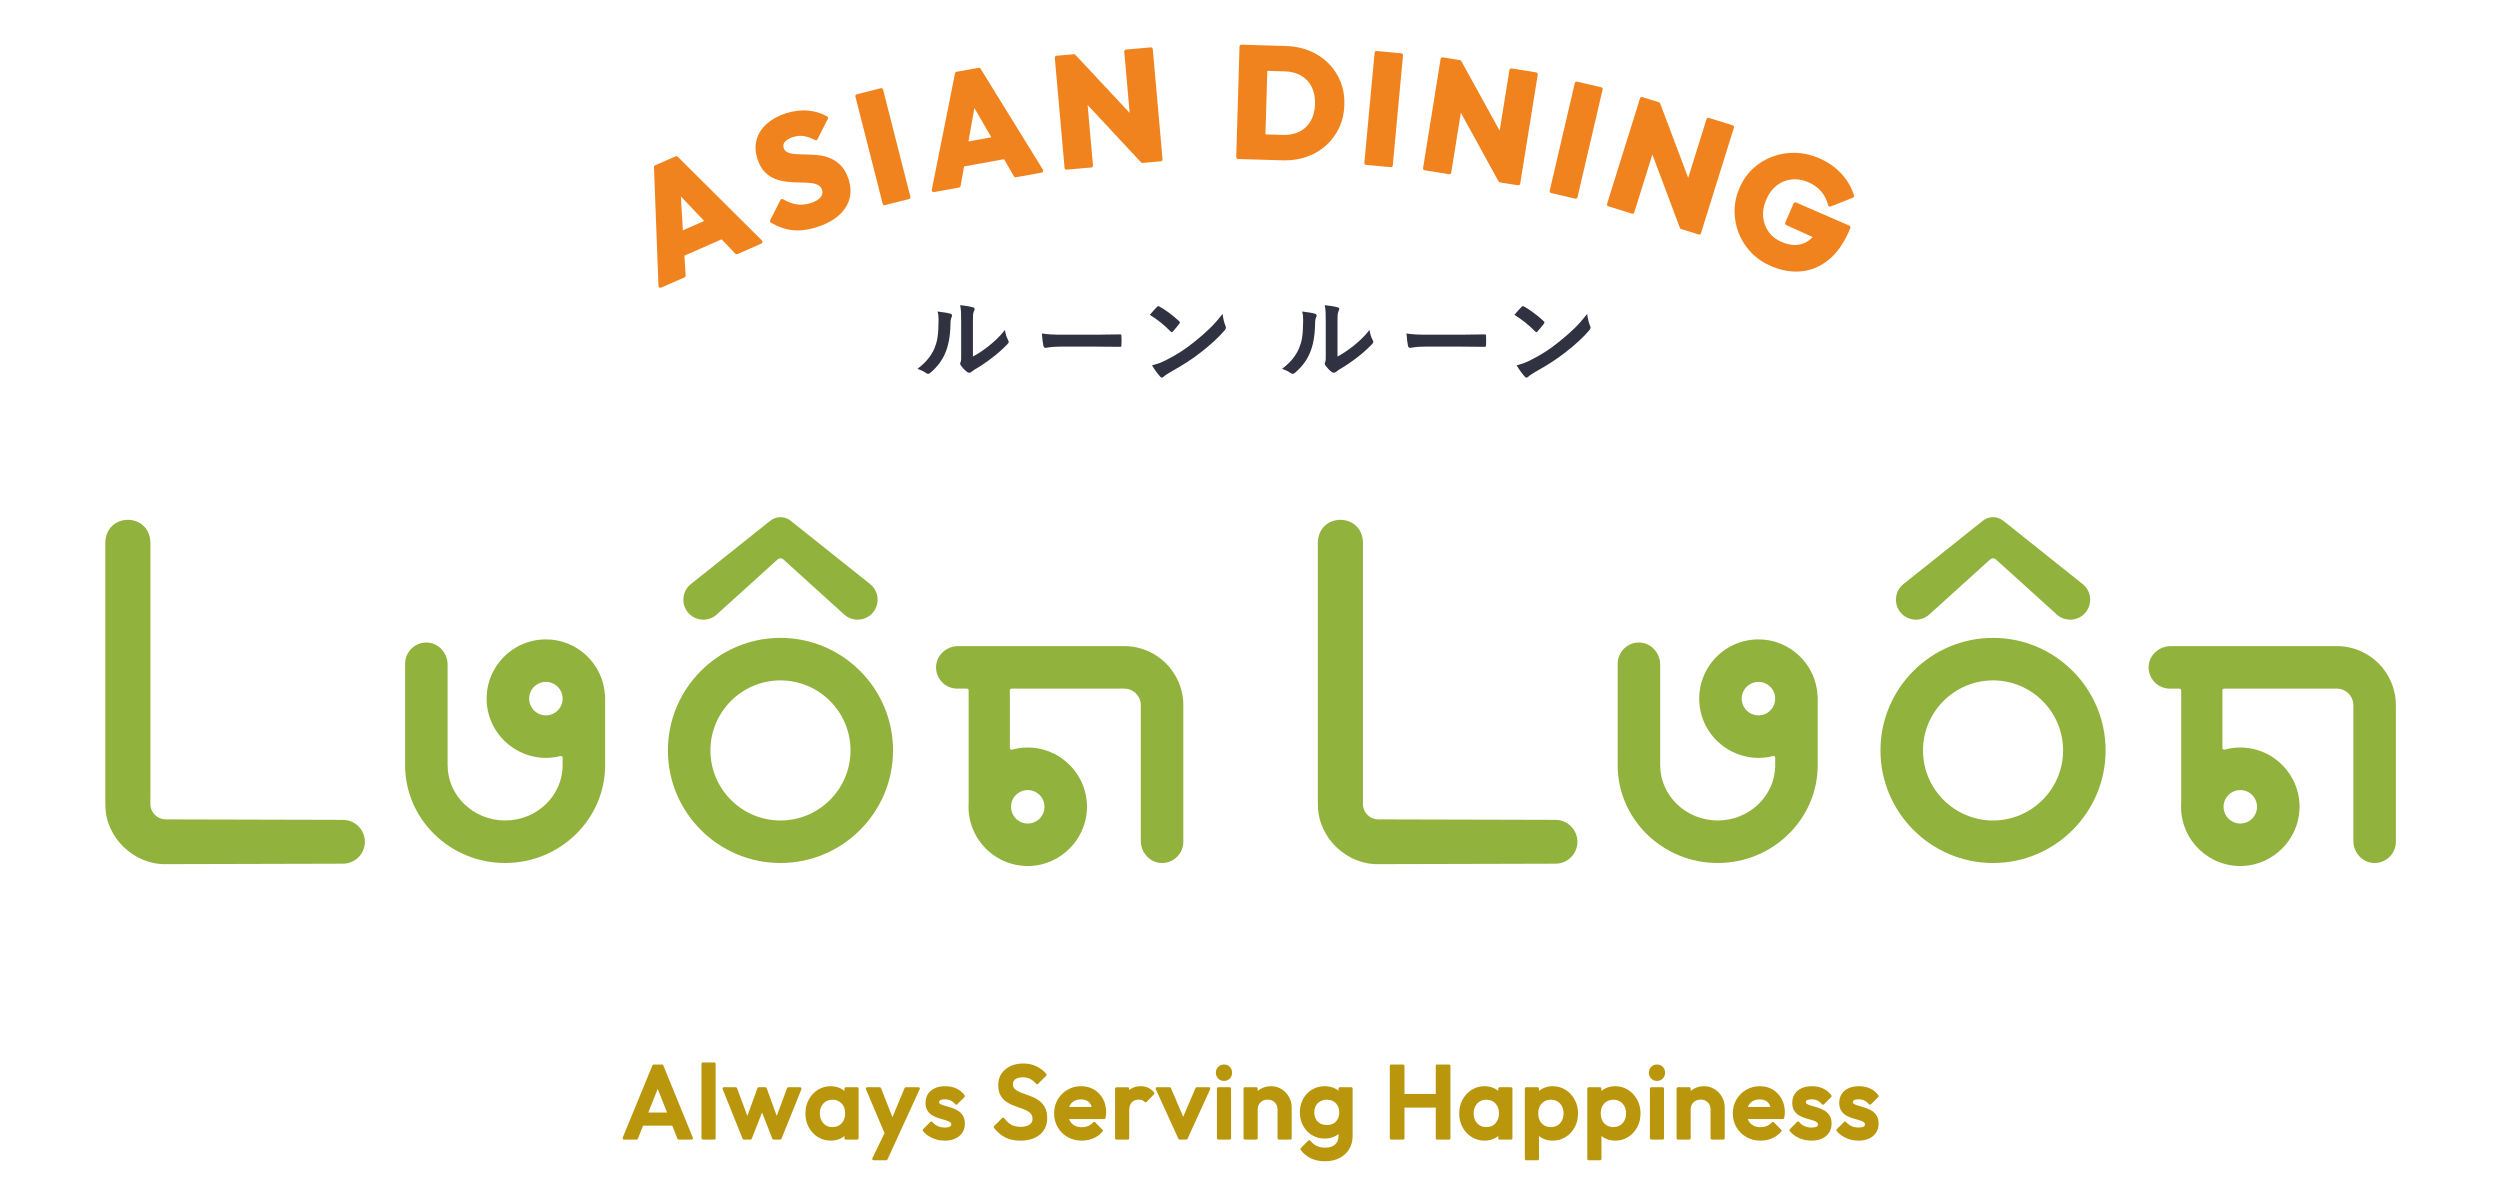 <?xml version="1.0" encoding="UTF-8"?>
<svg id="_レイヤー_2" data-name=" レイヤー 2" xmlns="http://www.w3.org/2000/svg" version="1.1" viewBox="0 0 167.927 80">
  <defs>
    <style>
      .cls-1 {
        fill: #303241;
      }

      .cls-1, .cls-2, .cls-3, .cls-4 {
        stroke-width: 0px;
      }

      .cls-2 {
        fill: #f0831e;
      }

      .cls-3 {
        fill: #ba960d;
      }

      .cls-4 {
        fill: #91b23d;
      }
    </style>
  </defs>
  <g>
    <path class="cls-1" d="M63.84,21.074c.116.034.129.116.088.211-.075.15-.082.299-.082.462-.014.85-.143,1.496-.367,1.999-.177.415-.476.857-.965,1.278-.068.054-.123.088-.177.088-.041,0-.082-.02-.129-.054-.17-.116-.333-.197-.578-.286.53-.401.891-.816,1.129-1.353.19-.462.279-.836.286-1.924,0-.258-.014-.367-.068-.571.388.048.7.095.863.15ZM65.35,23.95c.333-.177.646-.388.965-.632.408-.313.809-.673,1.19-1.156.027.238.095.462.211.687.021.048.041.082.041.116,0,.048-.027.095-.102.17-.34.347-.653.626-1.006.891-.354.272-.734.537-1.21.816-.123.082-.136.095-.197.143-.041.034-.088.054-.136.054-.041,0-.088-.02-.143-.054-.149-.102-.306-.279-.408-.415-.041-.061-.061-.102-.061-.143,0-.034.007-.061.027-.102.047-.088.041-.17.041-.517v-2.128c0-.592,0-.87-.068-1.183.272.034.646.081.85.143.088.02.123.061.123.116,0,.041-.02.102-.055.17-.061.129-.061.265-.061.755v2.271Z"/>
    <path class="cls-1" d="M71.239,23.283c-.673,0-.931.082-.999.082-.082,0-.136-.041-.156-.143-.034-.156-.075-.476-.102-.823.442.068.782.082,1.469.082h2.19c.517,0,1.04-.014,1.564-.02.102-.007.122.014.122.095.014.204.014.435,0,.639,0,.082-.027.109-.122.102-.51-.007-1.013-.014-1.516-.014h-2.448Z"/>
    <path class="cls-1" d="M77.711,20.618c.027-.034.061-.054.095-.054.027,0,.055.014.088.034.347.184.911.598,1.299.966.041.041.061.068.061.095,0,.027-.014.054-.041.088-.102.136-.326.408-.421.51-.034.034-.055.054-.082.054s-.055-.02-.088-.054c-.408-.422-.898-.809-1.387-1.108.15-.184.347-.394.476-.53ZM78.302,24.201c.83-.428,1.271-.714,1.958-1.265.83-.673,1.285-1.108,1.863-1.85.041.34.102.571.19.796.02.048.034.088.034.129,0,.061-.034.116-.109.204-.36.422-.945.966-1.564,1.441-.564.442-1.135.823-2.053,1.333-.306.184-.394.252-.456.313-.041.041-.082.068-.122.068-.034,0-.075-.027-.116-.075-.17-.19-.381-.469-.544-.755.347-.095.558-.156.918-.34Z"/>
    <path class="cls-1" d="M88.33,21.074c.116.034.129.116.088.211-.075.15-.082.299-.082.462-.014.85-.143,1.496-.367,1.999-.177.415-.476.857-.965,1.278-.068.054-.123.088-.177.088-.041,0-.082-.02-.129-.054-.17-.116-.333-.197-.578-.286.53-.401.891-.816,1.129-1.353.19-.462.279-.836.286-1.924,0-.258-.014-.367-.068-.571.388.048.7.095.863.15ZM89.84,23.95c.333-.177.646-.388.965-.632.408-.313.809-.673,1.19-1.156.027.238.095.462.211.687.021.048.041.082.041.116,0,.048-.027.095-.102.17-.34.347-.653.626-1.006.891-.354.272-.734.537-1.21.816-.123.082-.136.095-.197.143-.041.034-.088.054-.136.054-.041,0-.088-.02-.143-.054-.149-.102-.306-.279-.408-.415-.041-.061-.061-.102-.061-.143,0-.034.007-.061.027-.102.047-.088.041-.17.041-.517v-2.128c0-.592,0-.87-.068-1.183.272.034.646.081.85.143.088.02.123.061.123.116,0,.041-.02.102-.055.17-.061.129-.061.265-.061.755v2.271Z"/>
    <path class="cls-1" d="M95.729,23.283c-.673,0-.931.082-.999.082-.082,0-.136-.041-.156-.143-.034-.156-.075-.476-.102-.823.442.068.782.082,1.469.082h2.19c.517,0,1.04-.014,1.564-.02.102-.007.122.014.122.095.014.204.014.435,0,.639,0,.082-.027.109-.122.102-.51-.007-1.013-.014-1.516-.014h-2.448Z"/>
    <path class="cls-1" d="M102.2,20.618c.027-.034.061-.054.095-.054.027,0,.055.014.088.034.347.184.911.598,1.299.966.041.041.061.068.061.095,0,.027-.014.054-.041.088-.102.136-.326.408-.421.51-.034.034-.055.054-.082.054s-.055-.02-.088-.054c-.408-.422-.898-.809-1.387-1.108.15-.184.347-.394.476-.53ZM102.792,24.201c.83-.428,1.271-.714,1.958-1.265.83-.673,1.285-1.108,1.863-1.85.041.34.102.571.19.796.02.048.034.088.034.129,0,.061-.034.116-.109.204-.36.422-.945.966-1.564,1.441-.564.442-1.135.823-2.053,1.333-.306.184-.394.252-.456.313-.041.041-.082.068-.122.068-.034,0-.075-.027-.116-.075-.17-.19-.381-.469-.544-.755.347-.095.558-.156.918-.34Z"/>
  </g>
  <g>
    <path class="cls-3" d="M44.552,71.562c-.015-.035-.049-.058-.087-.058h-.555c-.038,0-.072.023-.086.058l-1.998,4.857c-.012.029-.009.062.009.088.017.026.046.041.078.041h.847c.038,0,.073-.023.087-.059l.35-.878h1.96l.347.878c.014.035.049.059.087.059h.861c.031,0,.06-.015.078-.041s.021-.059.009-.088l-1.984-4.857ZM44.807,74.73h-1.261l.633-1.589.628,1.589Z"/>
    <rect class="cls-3" x="47.119" y="71.365" width=".951" height="5.183" rx=".094" ry=".094"/>
    <path class="cls-3" d="M53.749,73.03h-.791c-.039,0-.074.024-.088.061l-.695,1.865-.677-1.864c-.014-.037-.049-.062-.088-.062h-.444c-.039,0-.075.025-.088.062l-.677,1.865-.695-1.866c-.014-.037-.049-.061-.088-.061h-.791c-.031,0-.06.015-.078.041-.017.026-.021.059-.009.087l1.339,3.33c.014.035.048.059.087.059h.444c.038,0,.073-.024.087-.059l.69-1.762.69,1.762c.014.036.049.059.087.059h.444c.038,0,.073-.023.087-.059l1.339-3.33c.012-.029.008-.062-.009-.087-.017-.025-.047-.041-.078-.041Z"/>
    <path class="cls-3" d="M57.579,73.03h-.763c-.052,0-.094.042-.094.094v.156c-.066-.057-.133-.105-.205-.144-.21-.116-.453-.175-.721-.175-.317,0-.609.083-.866.247-.256.163-.46.385-.608.659-.148.274-.223.586-.223.929,0,.338.075.649.223.922.148.274.353.495.609.656.257.161.548.243.865.243.268,0,.512-.059.725-.174.071-.039.137-.085.201-.14v.152c0,.052.042.094.094.094h.763c.052,0,.094-.042.094-.094v-3.33c0-.052-.042-.094-.094-.094ZM56.77,74.789c0,.274-.077.492-.236.665-.156.171-.357.254-.615.254-.166,0-.315-.039-.44-.115s-.226-.184-.299-.321c-.074-.138-.111-.301-.111-.483s.037-.345.11-.483c.073-.137.173-.245.299-.321.126-.076.274-.115.441-.115.171,0,.322.039.448.115.127.077.224.182.295.32.071.139.107.302.107.484Z"/>
    <path class="cls-3" d="M61.693,73.03h-.847c-.038,0-.072.023-.086.058l-.813,1.956-.769-1.955c-.014-.036-.049-.059-.087-.059h-.84c-.031,0-.061.015-.078.042-.017.026-.02.059-.008.088l1.249,2.956-.817,1.684c-.014.029-.012.063.005.091s.047.044.079.044h.846c.037,0,.07-.021.085-.055l2.165-4.718c.013-.029.011-.063-.006-.09-.017-.027-.047-.043-.079-.043Z"/>
    <path class="cls-3" d="M64.317,74.587c-.137-.08-.284-.143-.436-.189-.146-.044-.286-.085-.418-.122-.123-.034-.223-.075-.299-.121-.056-.034-.081-.076-.081-.135,0-.054.023-.089.077-.119.069-.038.173-.058.308-.058.146,0,.277.027.39.081.112.054.213.136.301.245.017.021.041.033.068.035.025,0,.053-.009.071-.027l.486-.486c.033-.033.037-.084.009-.122-.148-.202-.334-.355-.553-.456-.217-.1-.469-.151-.75-.151-.267,0-.5.045-.694.133-.198.09-.354.221-.463.388-.109.167-.165.369-.165.599,0,.216.047.397.141.538.092.137.211.247.356.325.137.075.284.135.435.178.146.042.284.082.415.121.122.037.223.081.297.131.057.038.083.088.083.158,0,.064-.026.107-.086.141-.073.042-.188.064-.341.064-.176,0-.334-.031-.472-.093-.137-.061-.26-.155-.366-.277-.017-.02-.041-.032-.067-.033-.029,0-.052.009-.07.027l-.486.486c-.034.034-.037.088-.006.126.113.137.247.255.397.349.15.095.317.168.496.219.178.051.367.076.56.076.409,0,.74-.103.983-.306.248-.207.373-.49.373-.842,0-.221-.047-.405-.14-.547-.091-.139-.21-.252-.354-.335Z"/>
    <path class="cls-3" d="M69.851,73.97c-.143-.114-.302-.208-.473-.28-.163-.069-.331-.133-.499-.19-.16-.054-.309-.113-.442-.174-.124-.056-.225-.126-.299-.207-.067-.073-.1-.169-.1-.294,0-.145.054-.254.165-.333.12-.086.292-.129.511-.129.179,0,.338.035.475.105.138.07.275.181.406.329.017.019.042.031.067.032.025-.001.051-.009.069-.027l.541-.541c.034-.034.037-.088.007-.125-.165-.204-.382-.373-.645-.504-.264-.131-.567-.197-.899-.197-.308,0-.591.056-.843.168-.255.113-.46.279-.611.493-.151.216-.228.48-.228.786,0,.264.045.486.135.66.09.175.21.318.357.428.141.106.3.195.471.265.165.067.332.128.499.183.16.052.307.111.439.175.124.061.224.138.298.229.07.086.104.196.104.336,0,.163-.065.288-.199.381-.143.099-.34.15-.588.15-.269,0-.491-.051-.66-.15-.172-.101-.323-.245-.449-.427-.016-.023-.041-.037-.069-.04-.029-.004-.055.007-.075.027l-.541.541c-.034.034-.037.087-.007.125.22.277.473.491.752.635.28.145.624.218,1.021.218.543,0,.982-.136,1.305-.403.329-.272.495-.644.495-1.106,0-.272-.045-.503-.134-.686-.089-.183-.209-.335-.356-.452Z"/>
    <path class="cls-3" d="M73.491,73.189c-.252-.152-.545-.228-.871-.228-.335,0-.644.081-.918.242-.274.16-.494.38-.655.655-.16.275-.242.588-.242.932s.083.659.246.936c.162.277.387.497.666.655.279.157.597.237.944.237.271,0,.531-.051.772-.153.244-.103.454-.256.625-.456.032-.037.029-.092-.005-.126l-.486-.493c-.018-.018-.055-.031-.069-.028-.026,0-.051.012-.068.032-.091.104-.205.185-.336.239-.288.118-.664.11-.921-.034-.138-.077-.242-.184-.317-.327-.017-.033-.033-.068-.046-.105h2.357c.045,0,.083-.031.092-.075.014-.072.025-.138.032-.198.008-.062.011-.122.011-.181,0-.333-.073-.635-.216-.898-.144-.264-.345-.474-.596-.625ZM71.814,74.355c.011-.03.023-.057.035-.081.071-.136.168-.238.297-.313.128-.075.283-.112.459-.112.167,0,.309.033.421.098.111.064.197.158.258.28.018.037.035.08.049.128h-1.521Z"/>
    <path class="cls-3" d="M77.113,73.059c-.146-.065-.31-.098-.489-.098-.318,0-.577.087-.774.262v-.099c0-.052-.042-.094-.094-.094h-.763c-.052,0-.094.042-.094.094v3.33c0,.052.042.094.094.094h.763c.052,0,.094-.042.094-.094v-1.853c0-.259.061-.448.18-.564.122-.118.273-.175.462-.175.086,0,.161.012.224.036.061.023.115.06.166.115.018.019.055.029.069.03.025,0,.049-.01.067-.028l.499-.513c.034-.035.035-.089.004-.126-.124-.144-.261-.25-.407-.316Z"/>
    <path class="cls-3" d="M81.203,73.03h-.812c-.037,0-.071.022-.086.056l-.829,1.929-.824-1.929c-.015-.035-.049-.057-.086-.057h-.847c-.032,0-.062.016-.079.043-.017.027-.02.061-.006.09l1.52,3.33c.015.034.048.055.085.055h.444c.037,0,.07-.021.085-.055l1.52-3.33c.013-.029.011-.063-.006-.09-.017-.027-.047-.043-.079-.043Z"/>
    <rect class="cls-3" x="81.741" y="73.03" width=".951" height="3.518" rx=".094" ry=".094"/>
    <path class="cls-3" d="M82.216,71.504c-.155,0-.286.054-.39.16-.103.106-.155.237-.155.391s.052.286.155.391c.103.106.234.16.39.16.16,0,.293-.054.394-.161.1-.105.15-.237.15-.391s-.05-.285-.15-.39c-.102-.107-.234-.161-.394-.161Z"/>
    <path class="cls-3" d="M86.097,73.167c-.209-.136-.45-.206-.717-.206-.261,0-.499.061-.71.182-.066.038-.128.083-.189.137v-.156c0-.052-.042-.094-.094-.094h-.763c-.052,0-.094.042-.094.094v3.33c0,.052.042.094.094.094h.763c.052,0,.094-.042.094-.094v-1.922c0-.131.029-.249.085-.349.057-.101.134-.178.235-.235.101-.056.218-.085.349-.085.198,0,.354.061.478.187.124.126.185.284.185.482v1.922c0,.052.042.094.094.094h.763c.052,0,.094-.042.094-.094v-2.089c0-.232-.06-.459-.178-.673-.118-.214-.282-.391-.488-.526Z"/>
    <path class="cls-3" d="M90.764,73.03h-.763c-.052,0-.094.042-.094.094v.141c-.063-.053-.127-.096-.195-.133-.212-.113-.46-.171-.738-.171-.312,0-.598.078-.851.232-.251.154-.451.366-.595.629-.143.263-.216.563-.216.891s.073.63.216.898c.144.268.344.482.596.636.252.154.538.232.85.232.273,0,.519-.057.731-.171.071-.038.137-.083.202-.138v.146c0,.242-.076.427-.232.565-.158.139-.378.209-.653.209-.225,0-.419-.039-.577-.116-.158-.077-.301-.194-.426-.349-.016-.021-.041-.033-.068-.035-.031,0-.053.008-.071.027l-.5.499c-.032.032-.037.083-.011.12.171.244.398.435.675.568.275.133.599.2.963.2.36,0,.682-.071.958-.211.278-.142.498-.341.655-.593.156-.252.236-.55.236-.885v-3.192c0-.052-.042-.094-.094-.094ZM89.956,74.72c0,.173-.035.325-.103.452-.067.124-.164.223-.287.293-.248.14-.631.14-.883,0-.125-.07-.224-.17-.293-.297-.071-.128-.106-.279-.106-.448,0-.173.036-.324.106-.451.069-.125.168-.223.293-.293.126-.07.275-.106.443-.106s.316.036.439.106c.123.07.219.168.287.293.068.127.103.279.103.452Z"/>
    <path class="cls-3" d="M97.334,71.504h-.798c-.052,0-.094.042-.094.094v1.884h-2.102v-1.884c0-.052-.042-.094-.094-.094h-.798c-.052,0-.094.042-.094.094v4.857c0,.052.042.094.094.094h.798c.052,0,.094-.042.094-.094v-2.057h2.102v2.057c0,.052.042.094.094.094h.798c.052,0,.094-.042.094-.094v-4.857c0-.052-.042-.094-.094-.094Z"/>
    <path class="cls-3" d="M101.497,73.03h-.763c-.052,0-.094.042-.094.094v.156c-.065-.057-.133-.105-.205-.144-.21-.116-.453-.175-.722-.175-.317,0-.609.083-.866.247-.256.164-.46.386-.608.659-.148.274-.223.586-.223.929,0,.338.075.649.223.922.147.274.352.494.609.656.257.161.548.243.865.243.269,0,.513-.059.725-.174.071-.039.137-.085.202-.14v.152c0,.052.042.094.094.094h.763c.052,0,.094-.042.094-.094v-3.33c0-.052-.042-.094-.094-.094ZM100.688,74.789c0,.275-.077.492-.236.665-.156.171-.357.254-.614.254-.167,0-.315-.039-.441-.115s-.226-.184-.299-.321c-.073-.138-.11-.301-.11-.483s.037-.345.111-.483c.072-.137.173-.245.299-.321.126-.076.274-.115.44-.115.171,0,.322.039.448.115.127.077.224.182.295.32.071.139.107.302.107.484Z"/>
    <path class="cls-3" d="M105.166,73.208c-.257-.164-.549-.247-.866-.247-.264,0-.506.059-.718.174-.073.04-.142.088-.208.146v-.157c0-.052-.042-.094-.094-.094h-.763c-.052,0-.094.042-.094.094v4.718c0,.052.042.094.094.094h.763c.052,0,.094-.042.094-.094v-1.539c.065.055.131.102.202.14.212.116.456.174.725.174.317,0,.608-.082.865-.243.256-.161.46-.381.608-.656.148-.274.223-.584.223-.922,0-.343-.075-.656-.223-.929-.148-.274-.352-.496-.608-.659ZM105.025,74.789c0,.182-.037.345-.11.483-.073.137-.173.245-.299.321-.253.153-.629.153-.885,0-.127-.076-.228-.184-.298-.32-.071-.139-.107-.302-.107-.484s.036-.346.107-.484c.071-.138.169-.243.298-.32.128-.076.277-.115.445-.115s.315.039.44.115c.126.076.227.185.299.321.074.138.111.301.111.483Z"/>
    <path class="cls-3" d="M109.363,73.208c-.257-.164-.549-.247-.866-.247-.264,0-.506.059-.718.174-.073.04-.142.088-.208.146v-.157c0-.052-.042-.094-.094-.094h-.763c-.052,0-.094.042-.094.094v4.718c0,.052.042.094.094.094h.763c.052,0,.094-.042.094-.094v-1.539c.065.055.131.102.202.14.212.116.456.174.725.174.317,0,.608-.082.865-.243.256-.16.46-.381.609-.656.148-.274.223-.584.223-.922,0-.342-.075-.655-.223-.929-.148-.275-.353-.496-.608-.659ZM109.223,74.789c0,.182-.037.345-.11.483-.073.137-.174.245-.299.321-.251.152-.629.153-.885,0-.127-.076-.227-.184-.298-.32-.071-.138-.108-.301-.108-.484s.036-.346.108-.484c.071-.138.168-.243.298-.32.128-.076.277-.115.445-.115s.315.039.44.115c.127.077.226.183.299.321.074.138.111.301.111.483Z"/>
    <rect class="cls-3" x="110.825" y="73.03" width=".95" height="3.518" rx=".094" ry=".094"/>
    <path class="cls-3" d="M111.3,71.504c-.155,0-.286.054-.39.16-.103.105-.155.237-.155.391s.052.287.155.391c.103.106.234.16.39.16.16,0,.293-.054.394-.161.1-.106.151-.237.151-.391s-.051-.285-.151-.39c-.102-.107-.234-.161-.394-.161Z"/>
    <path class="cls-3" d="M115.182,73.167c-.209-.136-.45-.206-.717-.206-.26,0-.499.061-.71.182-.066.038-.128.084-.189.137v-.157c0-.052-.042-.094-.094-.094h-.763c-.052,0-.094.042-.094.094v3.33c0,.052.042.094.094.094h.763c.052,0,.094-.042.094-.094v-1.922c0-.131.029-.248.086-.35.056-.101.133-.177.234-.235.101-.056.218-.085.35-.085.197,0,.354.061.478.187.125.126.185.284.185.482v1.922c0,.052.042.094.094.094h.763c.052,0,.094-.042.094-.094v-2.089c0-.232-.06-.459-.178-.673-.118-.213-.282-.39-.489-.526Z"/>
    <path class="cls-3" d="M119.081,73.189c-.252-.152-.545-.228-.871-.228-.335,0-.644.081-.918.242-.274.16-.494.38-.655.655-.16.275-.242.588-.242.932s.083.659.246.936c.162.277.387.497.666.655.279.157.597.237.944.237.271,0,.531-.051.772-.153.244-.103.454-.256.625-.456.032-.037.029-.092-.005-.126l-.486-.493c-.018-.018-.042-.028-.067-.028h-.003c-.026,0-.051.012-.068.032-.091.104-.205.185-.336.239-.288.118-.664.11-.921-.034-.138-.077-.242-.184-.317-.327-.017-.033-.033-.068-.046-.105h2.357c.045,0,.083-.031.092-.075.014-.072.025-.138.032-.198.008-.062.011-.122.011-.181,0-.333-.073-.635-.216-.898-.144-.264-.345-.474-.596-.625ZM117.405,74.355c.011-.03.023-.057.035-.081.071-.136.168-.238.297-.313.128-.075.283-.112.459-.112.167,0,.309.033.421.098.111.064.197.158.258.28.018.037.035.08.049.128h-1.521Z"/>
    <path class="cls-3" d="M122.535,74.587c-.137-.08-.284-.143-.436-.189-.146-.044-.286-.085-.418-.122-.123-.034-.224-.075-.299-.121-.055-.034-.08-.076-.08-.135,0-.054.023-.089.077-.119.069-.038.173-.058.308-.058.146,0,.277.027.389.081.112.054.213.136.301.245.016.021.041.033.068.035.032,0,.053-.009.071-.027l.486-.486c.033-.033.037-.084.009-.122-.148-.202-.334-.355-.553-.456-.217-.1-.469-.151-.75-.151-.267,0-.5.045-.694.133-.198.09-.354.221-.463.388-.109.167-.165.369-.165.599,0,.217.047.398.14.538.092.137.211.247.356.325.137.075.284.135.435.178.146.042.284.082.415.121.122.036.222.08.297.131.057.038.084.088.084.158,0,.064-.026.107-.085.141-.073.042-.188.064-.342.064-.176,0-.334-.031-.472-.093-.137-.061-.26-.155-.366-.277-.017-.02-.041-.032-.067-.033-.025,0-.051.009-.07.027l-.486.486c-.034.034-.037.088-.006.126.113.137.246.254.397.349.15.095.317.168.496.219.178.051.367.076.56.076.409,0,.74-.103.983-.306.248-.207.374-.491.374-.842,0-.221-.047-.405-.14-.547-.091-.139-.21-.252-.354-.335Z"/>
    <path class="cls-3" d="M126.046,74.922c-.091-.139-.21-.252-.354-.335-.137-.08-.284-.143-.436-.189-.146-.044-.286-.085-.418-.122-.123-.034-.224-.075-.299-.121-.055-.034-.08-.076-.08-.135,0-.054.023-.089.077-.119.069-.038.173-.058.308-.058.146,0,.277.027.389.081.112.054.213.136.301.245.016.021.041.033.068.035.029,0,.053-.009.071-.027l.486-.486c.033-.033.037-.084.009-.122-.148-.202-.334-.355-.553-.456-.217-.1-.469-.151-.75-.151-.267,0-.5.045-.694.133-.198.09-.354.221-.463.388-.109.167-.165.369-.165.599,0,.217.047.398.14.538.092.137.211.247.356.325.137.075.284.135.435.178.146.042.284.082.415.121.122.036.222.08.297.131.057.038.084.088.084.158,0,.064-.026.107-.085.141-.073.042-.188.064-.342.064-.176,0-.334-.031-.472-.093-.137-.061-.26-.155-.366-.277-.017-.02-.041-.032-.067-.033-.026,0-.051.009-.07.027l-.486.486c-.034.034-.037.088-.006.126.113.137.246.254.397.349.15.095.317.168.496.219.178.051.367.076.56.076.409,0,.74-.103.983-.306.248-.207.374-.491.374-.842,0-.221-.047-.405-.14-.547Z"/>
  </g>
  <g>
    <path class="cls-2" d="M45.523,10.527c-.037-.037-.093-.048-.141-.026l-1.378.605c-.048.021-.078.069-.076.121l.302,7.982c.002.042.024.081.06.103.021.013.044.019.068.019.018,0,.035-.004.051-.011l1.57-.69c.049-.021.079-.071.076-.124l-.081-1.333,2.499-1.098.917.965c.037.039.094.05.143.029l1.609-.707c.039-.017.066-.052.074-.093s-.006-.084-.035-.113l-5.657-5.627ZM45.733,13.194l1.566,1.647-1.428.628-.138-2.275Z"/>
    <path class="cls-2" d="M56.483,11.12h0c-.215-.218-.457-.384-.719-.494-.259-.108-.533-.177-.814-.204-.27-.026-.543-.042-.811-.045-.26-.003-.502-.012-.721-.028-.207-.015-.383-.055-.524-.119-.123-.056-.205-.151-.251-.29-.05-.153-.027-.281.073-.404.11-.135.291-.245.54-.326.247-.081.489-.104.72-.071.237.034.494.124.763.267.03.016.066.019.098.009.032-.01.059-.033.075-.064l.695-1.366c.031-.06.009-.135-.05-.168-.377-.215-.811-.345-1.29-.388-.477-.043-.981.021-1.496.188-.495.161-.917.393-1.256.691-.344.302-.576.66-.691,1.064-.115.405-.096.845.054,1.307.121.371.289.668.5.882.211.214.451.37.714.466.255.093.526.155.807.185.275.03.548.046.809.046.254.001.495.012.719.033.21.02.388.067.529.142.127.067.213.175.263.33.056.172.027.328-.09.477-.127.162-.344.294-.644.392-.346.113-.674.145-.976.094-.306-.05-.611-.166-.908-.343-.03-.018-.067-.022-.1-.013-.034.01-.062.033-.078.064l-.688,1.353c-.03.06-.009.133.048.167.48.284.973.455,1.467.508.104.011.211.017.321.017.409,0,.855-.078,1.329-.232.878-.286,1.511-.716,1.881-1.278.376-.571.45-1.22.219-1.93-.127-.39-.301-.7-.518-.92Z"/>
    <path class="cls-2" d="M59.161,5.925l-1.611.41c-.033.008-.061.029-.078.058-.017.029-.022.064-.014.096l1.833,7.198c.008.033.029.061.059.078.02.012.042.018.065.018.011,0,.021-.001.032-.004l1.611-.41c.033-.008.061-.029.078-.058.017-.029.022-.064.014-.096l-1.833-7.198c-.017-.068-.083-.11-.155-.092Z"/>
    <path class="cls-2" d="M65.864,4.612c-.027-.044-.077-.067-.131-.058l-1.48.268c-.051.009-.092.049-.102.1l-1.564,7.832c-.008.041.005.084.034.114.024.025.057.038.091.038.008,0,.015,0,.023-.002l1.687-.306c.052-.009.093-.051.102-.103l.232-1.315,2.686-.486.667,1.152c.027.046.078.071.133.061l1.729-.313c.041-.008.076-.035.093-.073.017-.038.014-.083-.008-.118l-4.192-6.79ZM66.588,9.221l-1.535.278.396-2.244,1.14,1.966Z"/>
    <path class="cls-2" d="M77.389,3.211c-.026-.022-.06-.033-.093-.029l-1.666.148c-.07.006-.122.068-.115.138l.365,4.117-3.646-3.904c-.027-.029-.065-.043-.104-.04l-1.163.103c-.034.003-.064.019-.086.045-.022.026-.032.059-.029.093l.656,7.399c.006.066.061.116.126.116.004,0,.007,0,.011,0l1.656-.147c.034-.003.064-.019.086-.045.022-.026.032-.059.029-.093l-.36-4.06,3.588,3.852c.027.029.066.043.104.04l1.226-.109c.07-.006.122-.068.115-.138l-.656-7.399c-.003-.034-.019-.065-.045-.086Z"/>
    <path class="cls-2" d="M89.224,4.244c-.354-.354-.778-.633-1.26-.832-.48-.198-1.014-.306-1.588-.323l-2.987-.088c-.032-.004-.066.011-.091.035-.025.023-.039.055-.04.089l-.219,7.425c-.001.034.012.066.035.091s.055.039.089.04l3.008.089c.049.002.099.002.148.002.513,0,.999-.08,1.447-.237.493-.174.93-.43,1.301-.762.372-.333.67-.735.885-1.194.217-.46.334-.975.351-1.53.017-.569-.07-1.095-.259-1.564-.188-.468-.464-.885-.819-1.24ZM88.334,6.979c-.013.446-.111.832-.293,1.147-.179.311-.429.551-.743.711-.318.162-.697.238-1.119.225l-1.178-.035.126-4.268,1.177.035c.419.012.787.109,1.094.286.305.175.542.427.705.749.165.325.242.712.229,1.151Z"/>
    <path class="cls-2" d="M94.126,3.58l-1.655-.154c-.036-.003-.067.007-.093.029-.026.022-.042.053-.045.086l-.688,7.396c-.007.07.045.132.115.138l1.655.154s.008,0,.012,0c.029,0,.058-.01.081-.029.026-.021.042-.052.045-.086l.688-7.396c.007-.07-.045-.132-.115-.138Z"/>
    <path class="cls-2" d="M103.188,4.862l-1.652-.266c-.035-.006-.068.003-.095.022s-.046.05-.051.083l-.657,4.081-2.576-4.679c-.019-.034-.053-.058-.091-.064l-1.153-.186c-.035-.006-.067.003-.095.022-.027.02-.046.05-.051.083l-1.179,7.334c-.006.033.003.067.022.095s.049.046.083.051l1.641.264c.073.014.135-.036.146-.105l.647-4.024,2.534,4.614c.019.034.053.058.091.064l1.215.195c.007.001.014.002.02.002.027,0,.053-.008.075-.024.027-.02.046-.05.051-.083l1.179-7.334c.011-.069-.036-.135-.105-.146Z"/>
    <path class="cls-2" d="M107.552,5.861l-1.619-.377c-.067-.016-.136.027-.152.095l-1.687,7.234c-.008.033-.002.067.016.096.018.029.046.049.079.057l1.619.378c.009.002.019.003.029.003.058,0,.11-.04.124-.098l1.687-7.234c.008-.033.002-.067-.016-.096-.018-.029-.046-.049-.079-.057Z"/>
    <path class="cls-2" d="M116.385,8.417l-1.597-.499c-.032-.01-.067-.007-.097.009-.03.016-.053.043-.062.075l-1.232,3.945-1.882-5c-.014-.037-.044-.065-.081-.077l-1.114-.348c-.032-.01-.067-.007-.097.009-.03.016-.053.043-.062.075l-2.214,7.09c-.021.067.016.138.083.159l1.587.496c.032.01.067.007.097-.009.03-.016.053-.043.062-.075l1.215-3.89,1.849,4.929c.014.037.044.065.081.077l1.175.367c.013.004.025.006.038.006.054,0,.104-.035.121-.089l2.214-7.09c.021-.067-.016-.138-.083-.159Z"/>
    <path class="cls-2" d="M123.693,11.675c-.399-.436-.905-.79-1.504-1.05-.521-.226-1.056-.347-1.589-.359-.535-.016-1.049.072-1.534.25-.486.178-.926.446-1.307.796-.381.351-.688.79-.912,1.306-.221.509-.334,1.031-.335,1.55-.001.519.093,1.022.28,1.495.186.474.466.908.83,1.291.365.383.811.69,1.326.914.574.249,1.143.375,1.697.375.115,0,.229-.005.343-.016.664-.063,1.282-.321,1.835-.768.55-.444,1.01-1.088,1.369-1.913l.096-.222c.028-.064-.002-.139-.066-.167l-3.58-1.556c-.065-.028-.139.001-.167.066l-.558,1.283c-.028.064.001.138.064.166l1.777.806c-.062.068-.123.127-.185.177-.256.207-.547.325-.865.352-.324.028-.675-.041-1.045-.201-.37-.161-.662-.391-.87-.685-.208-.294-.33-.633-.362-1.005-.032-.374.039-.765.212-1.162.175-.403.414-.722.711-.949.295-.226.63-.359.997-.397.367-.038.746.026,1.123.19.348.151.636.359.859.617.222.258.377.568.461.922.008.036.032.066.065.083.033.017.071.02.105.006l1.495-.589c.062-.024.094-.091.075-.155-.158-.526-.441-1.014-.841-1.452Z"/>
  </g>
  <g>
    <path class="cls-4" d="M52.425,42.847c-4.169,0-7.561,3.392-7.561,7.561s3.392,7.561,7.561,7.561,7.561-3.392,7.561-7.561-3.392-7.561-7.561-7.561ZM52.425,55.113c-2.595,0-4.705-2.111-4.705-4.705s2.111-4.705,4.705-4.705,4.705,2.111,4.705,4.705-2.111,4.705-4.705,4.705Z"/>
    <path class="cls-4" d="M36.668,42.948c-2.377,0-4.274,2.094-3.942,4.534.22,1.62,1.453,2.95,3.045,3.321.659.154,1.292.129,1.877-.02.073-.019.145.035.145.11v.504c0,2.049-1.733,3.715-3.863,3.715s-3.863-1.667-3.863-3.715v-6.75c0-.782-.602-1.464-1.384-1.487-.809-.024-1.472.624-1.472,1.427v6.81c0,3.623,3.014,6.571,6.718,6.571s6.718-2.948,6.718-6.571v-4.521c0-.058-.005-.115-.011-.172-.116-2.091-1.849-3.757-3.968-3.757ZM36.668,48.052c-.62,0-1.124-.504-1.124-1.124s.504-1.124,1.124-1.124,1.124.504,1.124,1.124-.504,1.124-1.124,1.124Z"/>
    <path class="cls-4" d="M75.518,43.4h-11.155c-.782,0-1.464.602-1.487,1.384-.024.809.624,1.472,1.427,1.472h.646c.064,0,.115.052.115.115v7.635c-.003.062-.009.123-.009.186,0,2.266,1.904,4.096,4.196,3.974,2.007-.107,3.651-1.751,3.757-3.758.122-2.292-1.708-4.196-3.974-4.196-.365,0-.718.05-1.054.143-.074.02-.147-.033-.147-.11v-3.875c0-.064.052-.115.115-.115h7.569c.613,0,1.111.497,1.111,1.111v9.115c0,.782.602,1.464,1.384,1.487.809.024,1.472-.624,1.472-1.427v-9.175c0-2.191-1.776-3.966-3.966-3.966ZM69.035,53.069c.62,0,1.124.504,1.124,1.124s-.504,1.124-1.124,1.124-1.124-.504-1.124-1.124.504-1.124,1.124-1.124Z"/>
    <path class="cls-4" d="M23.042,55.07l-8.371-.022c-.69-.002-2.471-.006-3.139-.008-.207-.008-.466.021-.665-.038-.463-.113-.795-.575-.766-1.053-.002-.168.005-.61.002-.785v-16.741c-.082-2.017-2.957-1.999-3.031,0v16.741c.002.262-.004.703.006.961.025,2.141,1.923,3.96,4.061,3.92.892-.002,2.62-.007,3.531-.009l8.371-.022c.809-.002,1.465-.657,1.467-1.467.002-.812-.655-1.473-1.467-1.475Z"/>
    <path class="cls-4" d="M48.168,41.255l4.058-3.673c.111-.106.286-.106.398,0l4.058,3.673c.564.542,1.49.479,1.975-.136.462-.58.367-1.424-.213-1.887l-5.333-4.253c-.392-.313-.962-.326-1.371,0l-5.333,4.253c-.614.485-.678,1.411-.136,1.975.511.537,1.361.558,1.898.047Z"/>
    <path class="cls-4" d="M133.874,42.847c-4.169,0-7.561,3.392-7.561,7.561s3.392,7.561,7.561,7.561,7.561-3.392,7.561-7.561-3.392-7.561-7.561-7.561ZM133.874,55.113c-2.595,0-4.705-2.111-4.705-4.705s2.111-4.705,4.705-4.705,4.705,2.111,4.705,4.705-2.111,4.705-4.705,4.705Z"/>
    <path class="cls-4" d="M118.117,42.948c-2.377,0-4.274,2.094-3.942,4.534.22,1.62,1.453,2.95,3.045,3.321.659.154,1.292.129,1.877-.02.073-.019.145.035.145.11v.504c0,2.049-1.733,3.715-3.863,3.715s-3.863-1.667-3.863-3.715v-6.75c0-.782-.602-1.464-1.384-1.487-.809-.024-1.472.624-1.472,1.427v6.81c0,3.623,3.014,6.571,6.718,6.571s6.718-2.948,6.718-6.571v-4.521c0-.058-.005-.115-.011-.172-.116-2.091-1.849-3.757-3.968-3.757ZM118.117,48.052c-.62,0-1.124-.504-1.124-1.124s.504-1.124,1.124-1.124,1.124.504,1.124,1.124-.504,1.124-1.124,1.124Z"/>
    <path class="cls-4" d="M156.966,43.4h-11.155c-.782,0-1.464.602-1.487,1.384-.024.809.624,1.472,1.427,1.472h.646c.064,0,.115.052.115.115v7.635c-.003.062-.009.123-.009.186,0,2.266,1.904,4.096,4.196,3.974,2.007-.107,3.651-1.751,3.757-3.758.122-2.292-1.708-4.196-3.974-4.196-.365,0-.718.05-1.054.143-.074.02-.147-.033-.147-.11v-3.875c0-.064.052-.115.115-.115h7.569c.613,0,1.111.497,1.111,1.111v9.115c0,.782.602,1.464,1.384,1.487.809.024,1.472-.624,1.472-1.427v-9.175c0-2.191-1.776-3.966-3.966-3.966ZM150.483,53.069c.62,0,1.124.504,1.124,1.124s-.504,1.124-1.124,1.124-1.124-.504-1.124-1.124.504-1.124,1.124-1.124Z"/>
    <path class="cls-4" d="M104.491,55.07l-8.371-.022c-.69-.002-2.471-.006-3.139-.008-.207-.008-.466.021-.665-.038-.463-.113-.795-.575-.767-1.053-.002-.168.005-.61.002-.785v-16.741c-.082-2.017-2.957-1.999-3.031,0v16.741c.002.262-.004.703.006.961.026,2.141,1.923,3.96,4.061,3.92.892-.002,2.62-.007,3.531-.009l8.371-.022c.809-.002,1.465-.657,1.467-1.467.002-.812-.655-1.473-1.467-1.475Z"/>
    <path class="cls-4" d="M129.617,41.255l4.058-3.673c.111-.106.286-.106.398,0l4.058,3.673c.564.542,1.49.479,1.975-.136.462-.58.367-1.424-.213-1.887l-5.333-4.253c-.392-.313-.962-.326-1.371,0l-5.333,4.253c-.614.485-.678,1.411-.136,1.975.511.537,1.361.558,1.898.047Z"/>
  </g>
</svg>